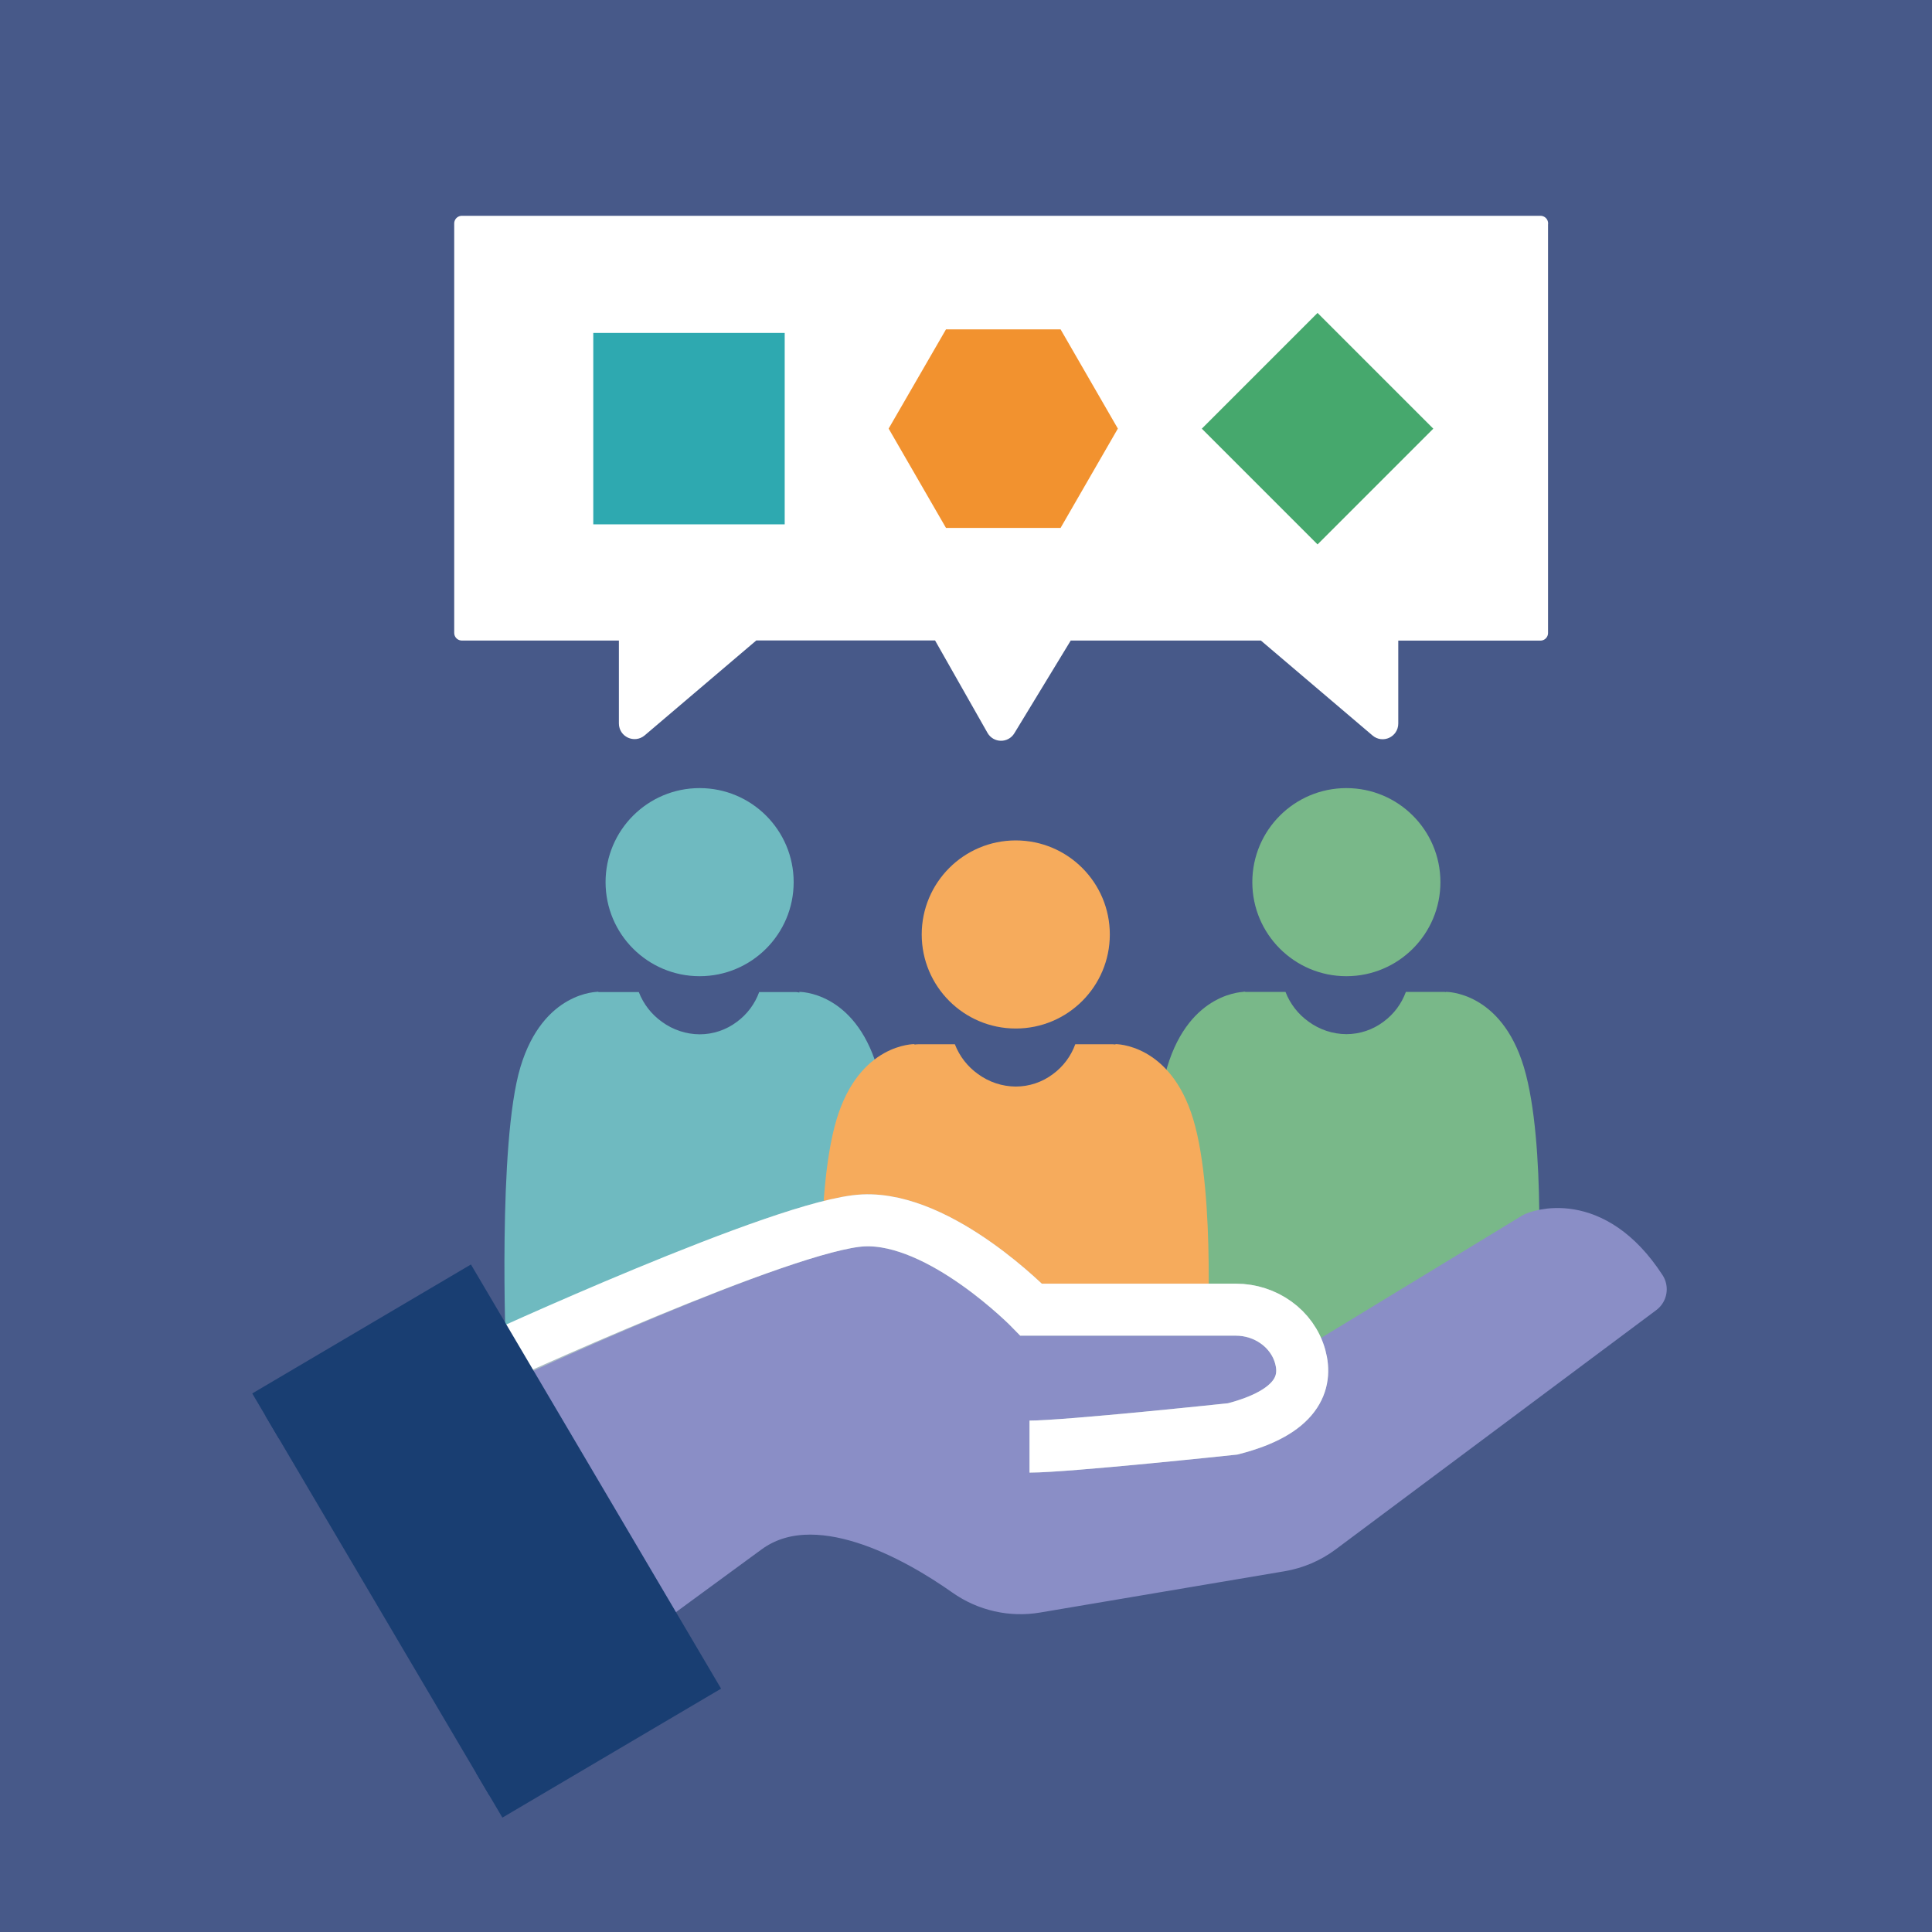 <?xml version="1.0" encoding="UTF-8"?><svg id="Layer_1" xmlns="http://www.w3.org/2000/svg" viewBox="0 0 250 250"><defs><style>.cls-1{fill:#fff;stroke-width:1.97px;}.cls-1,.cls-2{stroke:#fff;}.cls-1,.cls-3{stroke-linecap:round;stroke-linejoin:round;}.cls-4{fill:#f2922f;}.cls-2,.cls-5,.cls-3,.cls-6{stroke-width:6.73px;}.cls-2,.cls-5,.cls-6{stroke-miterlimit:10;}.cls-2,.cls-3,.cls-6{fill:none;}.cls-7{fill:#79b889;}.cls-8{fill:#8a8ec6;}.cls-5{fill:#193e72;stroke:#193e72;}.cls-9{fill:#46a86d;}.cls-3{stroke:#8a8ec6;}.cls-10{fill:#475989;}.cls-11{fill:#2ea9b0;}.cls-12{fill:#abbdc3;}.cls-6{stroke:#abbdc3;}.cls-13{fill:#f6ab5c;}.cls-14{fill:#6fbac0;}</style></defs><g id="Group_13321"><g id="Group_103-3"><rect id="Rectangle_40-3" class="cls-10" width="250" height="250"/></g></g><rect class="cls-14" x="67.57" y="160.34" width="36.48" height="11.95"/><path class="cls-1" d="M199.33,28.91v53h-19.38v11.72c0,.89-1.04,1.37-1.71.79l-14.72-12.52h-25.52l-7.59,12.48c-.41.67-1.38.65-1.77-.03l-7.07-12.46h-24.07l-14.72,12.52c-.68.57-1.71.09-1.71-.79v-11.72h-21.31V28.91h139.58Z"/><rect class="cls-11" x="76.77" y="43.08" width="24.77" height="24.77"/><rect class="cls-9" x="159.9" y="44.87" width="21.18" height="21.18" transform="translate(251.83 215.24) rotate(-135)"/><polygon class="cls-4" points="137.24 42.62 122.41 42.62 114.99 55.46 122.41 68.31 137.24 68.31 144.65 55.46 137.24 42.62"/><g id="Mask_Group_36"><g id="Group_13099"><g id="Group_13095"><path id="Path_14919" class="cls-14" d="M103.42,128.35s7.12-.12,10.08,9.74c2.96,9.87,1.76,29.73,1.76,29.73h-8.07s-3.77-39.47-3.77-39.47Z"/></g><g id="Group_13096"><path id="Path_14919-2" class="cls-14" d="M77.42,128.34s-7.12-.12-10.08,9.75c-2.96,9.87-1.87,36.93-1.87,36.93h8.08s3.88-46.68,3.88-46.68Z"/></g><path id="Subtraction_1" class="cls-14" d="M108.54,167.8l-35.32,9.55,2.39-47.19c.05-1.01.88-1.79,1.89-1.79h5.16c.6,1.55,1.64,2.89,2.99,3.85,1.42,1.04,3.13,1.61,4.89,1.62,1.74,0,3.43-.57,4.82-1.62,1.32-.97,2.32-2.31,2.88-3.85h4.66c1.02,0,1.87.77,1.97,1.79l3.67,37.65Z"/><circle id="Ellipse_24" class="cls-14" cx="90.53" cy="114.15" r="12.17"/></g></g><g id="Mask_Group_36-2"><g id="Group_13099-2"><g id="Group_13095-2"><path id="Path_14919-2" class="cls-7" d="M187.11,128.35s7.12-.12,10.08,9.74c2.96,9.87,1.76,29.73,1.76,29.73h-8.07s-3.77-39.47-3.77-39.47Z"/></g><g id="Group_13096-2"><path id="Path_14919-2-2" class="cls-7" d="M161.11,128.34s-7.12-.12-10.08,9.75c-2.96,9.87-1.76,29.73-1.76,29.73h8.08s3.77-39.48,3.77-39.48Z"/></g><path id="Subtraction_1-2" class="cls-7" d="M193.62,181.54l-37.92-4.29,3.53-47.09c.09-1.02.95-1.81,1.98-1.81h5.13c.6,1.55,1.64,2.89,2.99,3.85,1.42,1.04,3.13,1.61,4.89,1.62,1.74,0,3.43-.57,4.82-1.62,1.32-.97,2.32-2.31,2.88-3.85h4.88c.89,0,1.64.68,1.73,1.57l5.08,51.62Z"/><circle id="Ellipse_24-2" class="cls-7" cx="174.22" cy="114.15" r="12.17"/></g></g><g id="Mask_Group_36-3"><g id="Group_13099-3"><g id="Group_13095-3"><path id="Path_14919-3" class="cls-13" d="M144.33,135.11s7.12-.12,10.08,9.74c2.96,9.87,1.76,29.73,1.76,29.73h-8.07s-3.77-39.47-3.77-39.47Z"/></g><g id="Group_13096-3"><path id="Path_14919-2-3" class="cls-13" d="M118.33,135.11s-7.12-.12-10.08,9.75c-2.96,9.87-1.76,29.73-1.76,29.73h8.08s3.77-39.48,3.77-39.48Z"/></g><path id="Subtraction_1-3" class="cls-13" d="M149.45,174.57h-36.26l3.23-37.28c.11-1.22,1.13-2.16,2.36-2.16h4.78c.6,1.55,1.64,2.89,2.99,3.85,1.42,1.04,3.13,1.61,4.89,1.62,1.74,0,3.43-.57,4.82-1.62,1.32-.97,2.32-2.31,2.88-3.85h4.85c.91,0,1.67.69,1.76,1.6l3.69,37.84Z"/><circle id="Ellipse_24-3" class="cls-13" cx="131.44" cy="120.92" r="12.17"/></g></g><path class="cls-8" d="M210.75,165.89l-41.49,30.96c-1.52,1.14-3.28,1.9-5.16,2.21l-31.61,5.34c-3.11.52-6.29-.19-8.87-2.01-2.79-1.97-6.89-4.51-11.34-6.24l-11.72-2.34c-.48.04-.98.04-1.52-.01-.06.12-.16.23-.29.32-4.04,2.97-12.51,9.14-16.91,12.37l-18.68-31.58-.07-.1h0s-.04-.03-.06-.04c1.55-.72,37.29-17.35,47.13-17.78,10.05-.46,21.71,11.54,21.71,11.54h26.49c3.8,0,7.31,2.42,8.32,6.08.27,1,.35,2.03.12,3.05l.14-.04,30.21-18.39s7.2-3.17,13.6,6.67Z"/><path class="cls-12" d="M64.34,176.04s-.04,0-.07-.01h-.01s-.09-.04-.13-.07c.04.01.1.04.16.06.01.01.03.01.06.03Z"/><path class="cls-12" d="M64.42,176.15l-.19-.12s.01,0,.03-.01h.01s0-.01.01-.01c.01.01.03.01.06.03h0s.07.12.07.12Z"/><path class="cls-3" d="M168.51,178.55l30.2-18.38s7.21-3.17,13.6,6.66l-41.48,30.96c-1.52,1.14-3.29,1.89-5.17,2.21l-31.61,5.34c-3.11.53-6.29-.19-8.87-2.01-6.41-4.52-19.66-12.14-28.65-5.53-4.03,2.96-8.73,6.4-13.13,9.62"/><path class="cls-6" d="M64.54,175.73s37.12-17.35,47.18-17.81c10.06-.46,21.72,11.55,21.72,11.55h26.49c3.8,0,7.31,2.42,8.32,6.09.91,3.31-.29,7.17-8.74,9.34,0,0-21.49,2.29-26.29,2.29"/><path class="cls-2" d="M62.95,176.24s38.71-17.86,48.77-18.32c10.06-.46,21.72,11.55,21.72,11.55h26.49c3.8,0,7.31,2.42,8.32,6.09.91,3.31-.29,7.17-8.74,9.34,0,0-21.49,2.29-26.29,2.29"/><polyline class="cls-5" points="34.35 183.21 59.75 168.23 88.7 217.32 63.3 232.3"/></svg>